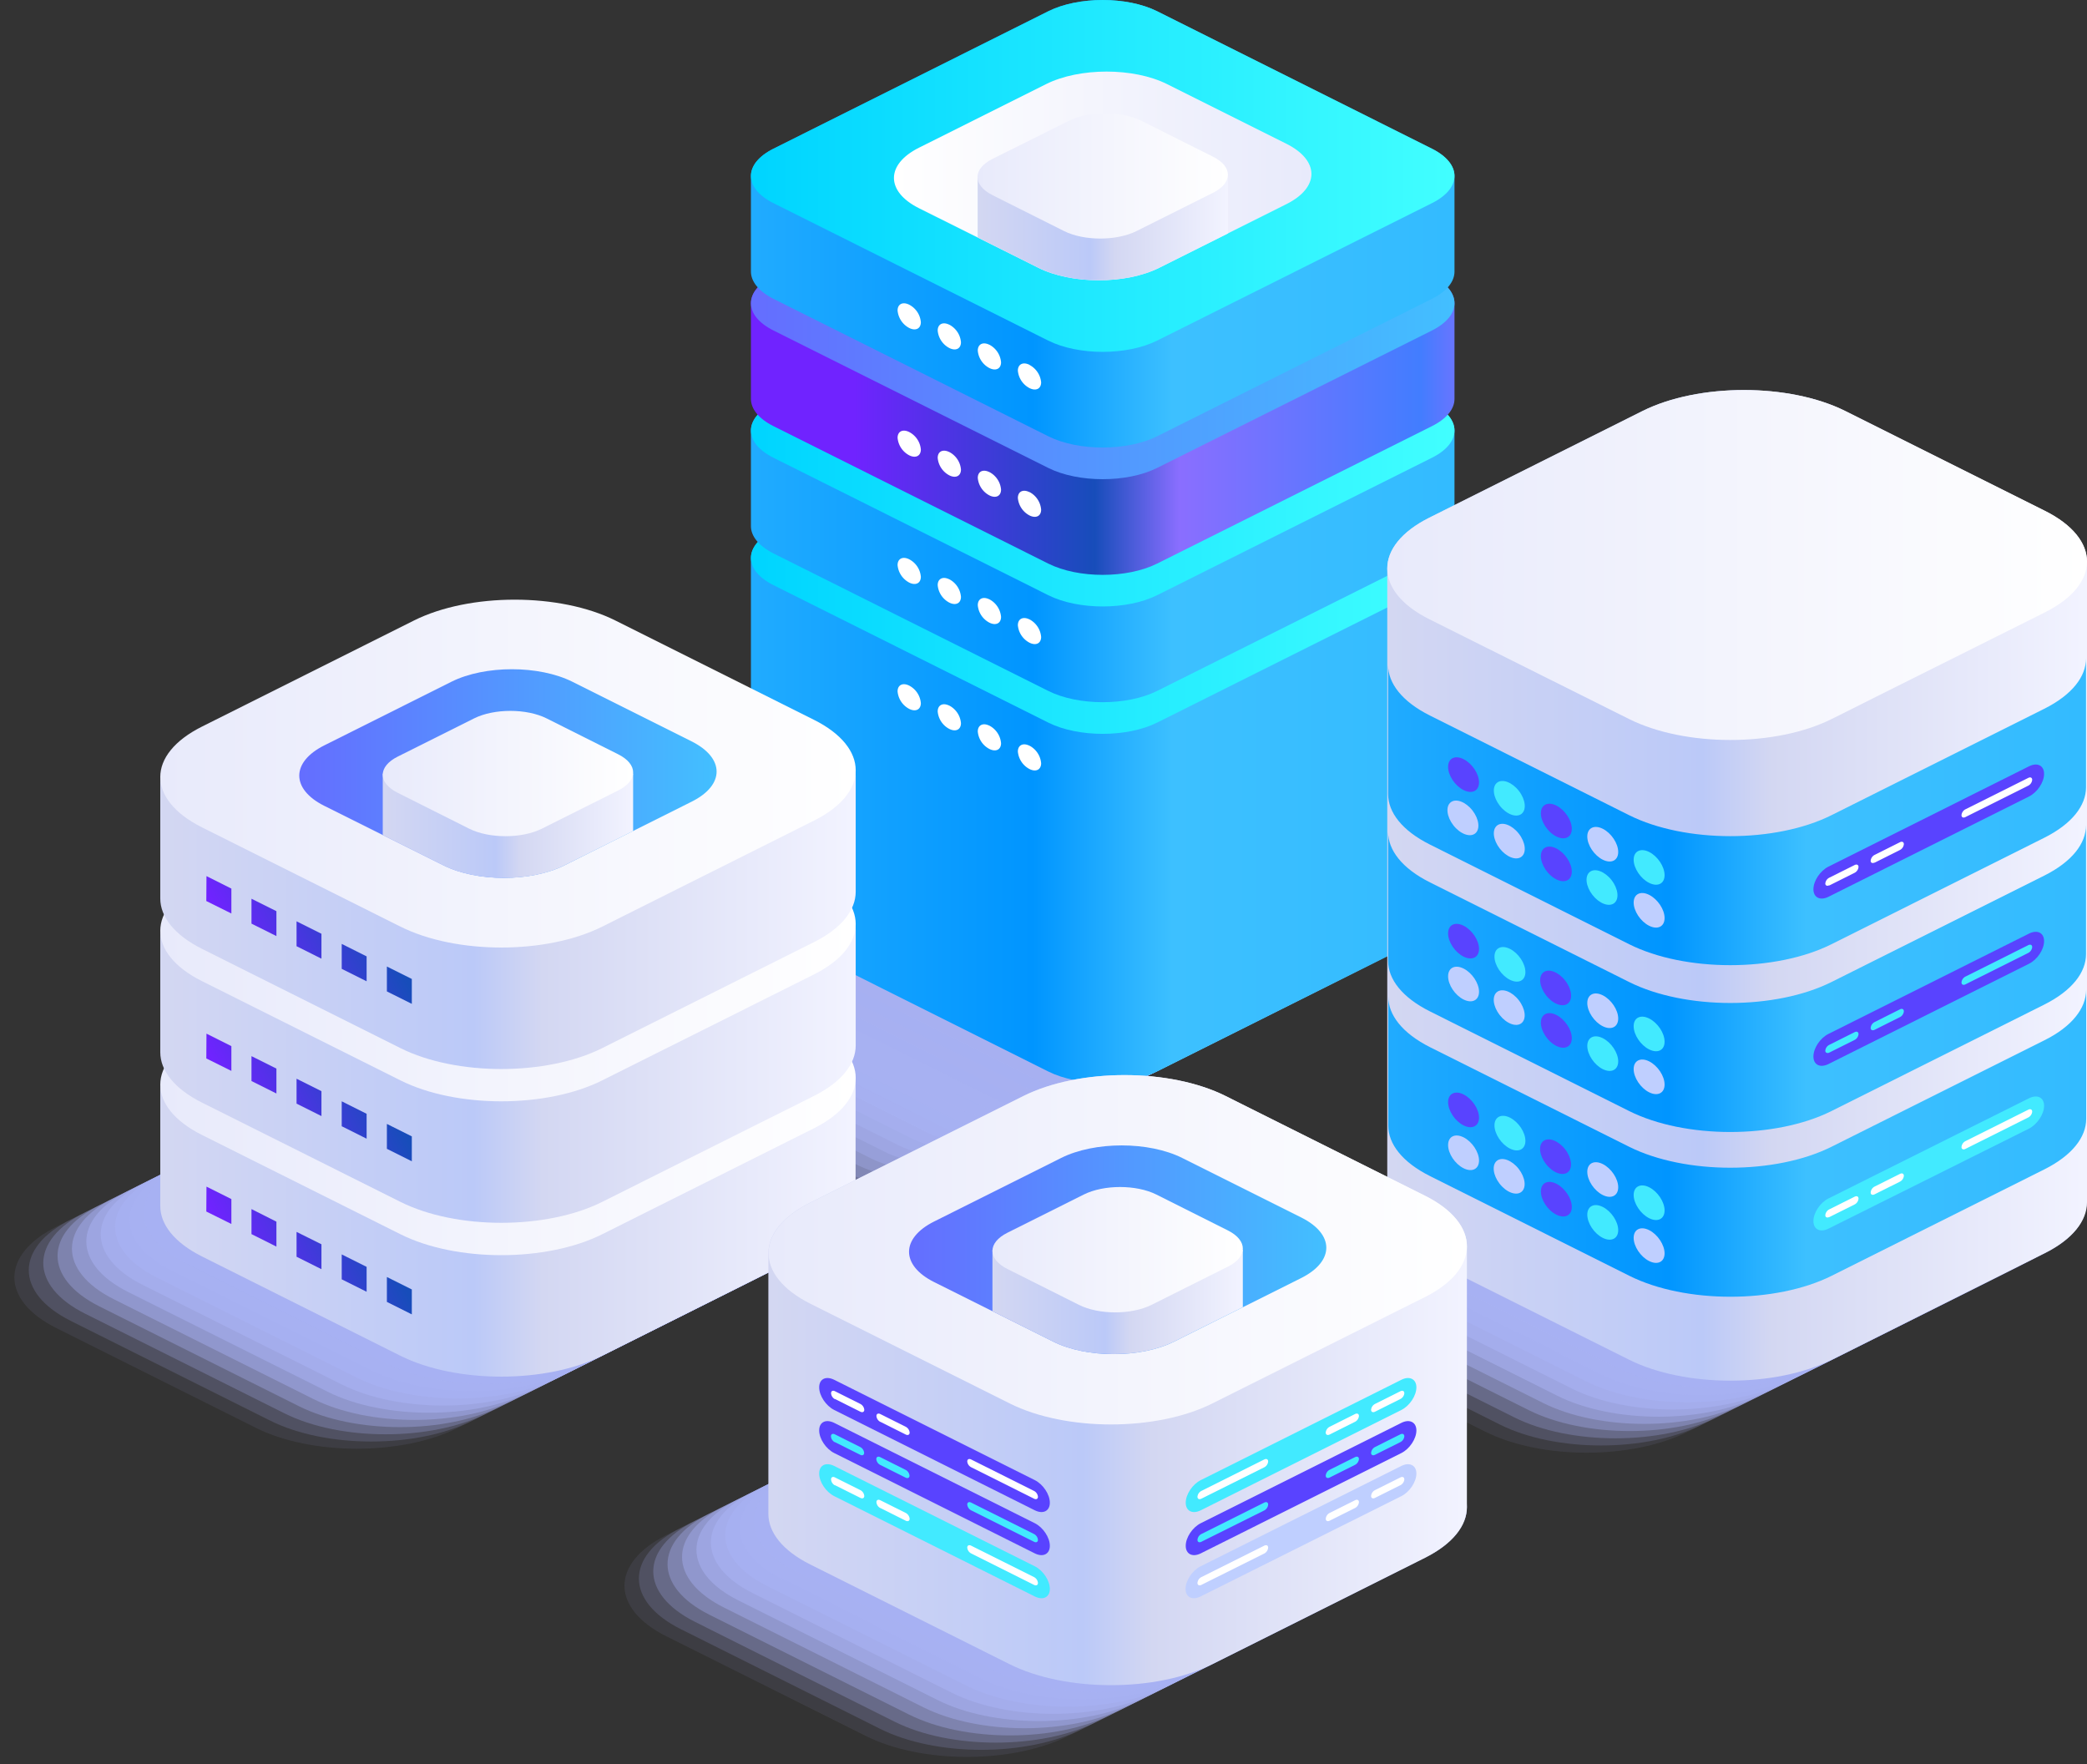 <?xml version="1.0" encoding="UTF-8"?>
<svg xmlns="http://www.w3.org/2000/svg" xmlns:xlink="http://www.w3.org/1999/xlink" viewBox="0 0 640.41 541.34">
  <rect x="0" y="0" width="640.41" height="541.34" fill="#333333" stroke="none"/>
  <linearGradient id="a" gradientUnits="userSpaceOnUse" x1="231.54" x2="445.22" y1="224.73" y2="224.73">
    <stop offset="0" stop-color="#20abff"></stop>
    <stop offset=".4" stop-color="#0095ff"></stop>
    <stop offset=".6" stop-color="#3dc0ff"></stop>
    <stop offset="1" stop-color="#3bf"></stop>
  </linearGradient>
  <linearGradient id="b" gradientUnits="userSpaceOnUse" x1="233.16" x2="448.45" y1="171.2" y2="171.2">
    <stop offset="0" stop-color="#00d5ff"></stop>
    <stop offset="1" stop-color="#42ffff"></stop>
  </linearGradient>
  <linearGradient id="c" x1="231.54" x2="445.22" xlink:href="#a" y1="146.78" y2="146.78"></linearGradient>
  <linearGradient id="d" x1="233.16" x2="448.45" xlink:href="#b" y1="132.1" y2="132.1"></linearGradient>
  <linearGradient id="e" gradientUnits="userSpaceOnUse" x1="231.76" x2="448.73" y1="107.73" y2="107.73">
    <stop offset=".14" stop-color="#7023ff"></stop>
    <stop offset=".48" stop-color="#174dba"></stop>
    <stop offset=".6" stop-color="#8a6eff"></stop>
    <stop offset=".94" stop-color="#427dff"></stop>
    <stop offset="1" stop-color="#7073ff"></stop>
  </linearGradient>
  <linearGradient id="f" gradientUnits="userSpaceOnUse" x1="231.76" x2="448.73" y1="93.05" y2="93.05">
    <stop offset="0" stop-color="#646eff"></stop>
    <stop offset="1" stop-color="#42c0ff"></stop>
  </linearGradient>
  <linearGradient id="g" x1="231.54" x2="445.22" xlink:href="#a" y1="68.66" y2="68.66"></linearGradient>
  <linearGradient id="h" x1="233.16" x2="448.45" xlink:href="#b" y1="53.98" y2="53.98"></linearGradient>
  <linearGradient id="i" gradientUnits="userSpaceOnUse" x1="274.34" x2="402.41" y1="53.98" y2="53.98">
    <stop offset="0" stop-color="#fff"></stop>
    <stop offset="1" stop-color="#e8eafb"></stop>
  </linearGradient>
  <linearGradient id="j" gradientUnits="userSpaceOnUse" x1="300.35" x2="376.4" y1="70" y2="70">
    <stop offset="0" stop-color="#d3d7f2"></stop>
    <stop offset=".45" stop-color="#bbc9f8"></stop>
    <stop offset=".55" stop-color="#d3d7f2"></stop>
    <stop offset="1" stop-color="#f2f3ff"></stop>
  </linearGradient>
  <linearGradient id="k" gradientUnits="userSpaceOnUse" x1="299.95" x2="376.79" y1="53.98" y2="53.98">
    <stop offset="0" stop-color="#e8eafb"></stop>
    <stop offset="1" stop-color="#fff"></stop>
  </linearGradient>
  <linearGradient id="l" x1="50.24" x2="261.49" xlink:href="#j" y1="351.35" y2="351.35"></linearGradient>
  <linearGradient id="m" x1="49.14" x2="262.58" xlink:href="#k" y1="331.77" y2="331.77"></linearGradient>
  <linearGradient id="n" x1="50.24" x2="261.49" xlink:href="#j" y1="304.15" y2="304.15"></linearGradient>
  <linearGradient id="o" x1="49.14" x2="262.58" xlink:href="#k" y1="284.57" y2="284.57"></linearGradient>
  <linearGradient id="p" x1="50.24" x2="261.49" xlink:href="#j" y1="256.95" y2="256.95"></linearGradient>
  <linearGradient id="q" x1="49.14" x2="262.58" xlink:href="#k" y1="237.37" y2="237.37"></linearGradient>
  <linearGradient id="r" x1="92.63" x2="221.32" xlink:href="#f" y1="237.37" y2="237.37"></linearGradient>
  <linearGradient id="s" x1="117.84" x2="193.89" xlink:href="#j" y1="253.38" y2="253.38"></linearGradient>
  <linearGradient id="t" x1="117.45" x2="194.28" xlink:href="#k" y1="237.37" y2="237.37"></linearGradient>
  <linearGradient id="u" gradientUnits="userSpaceOnUse" x1="113.66" x2="75.54" y1="278.94" y2="298.19">
    <stop offset="0" stop-color="#174dba"></stop>
    <stop offset="1" stop-color="#7023ff"></stop>
  </linearGradient>
  <linearGradient id="v" x1="113.66" x2="75.54" xlink:href="#u" y1="327.24" y2="346.49"></linearGradient>
  <linearGradient id="w" x1="113.66" x2="75.54" xlink:href="#u" y1="374.21" y2="393.46"></linearGradient>
  <linearGradient id="x" x1="426.79" x2="639.31" xlink:href="#j" y1="271.68" y2="271.68"></linearGradient>
  <linearGradient id="y" x1="425.69" x2="640.41" xlink:href="#k" y1="173.37" y2="173.37"></linearGradient>
  <linearGradient id="z" x1="427.07" x2="639.04" xlink:href="#a" y1="249.07" y2="249.07"></linearGradient>
  <linearGradient id="A" x1="427.07" x2="639.04" xlink:href="#a" y1="300.26" y2="300.26"></linearGradient>
  <linearGradient id="B" x1="427.07" x2="639.04" xlink:href="#a" y1="350.81" y2="350.81"></linearGradient>
  <linearGradient id="C" x1="236.88" x2="449.03" xlink:href="#j" y1="423.47" y2="423.47"></linearGradient>
  <linearGradient id="D" x1="235.78" x2="450.13" xlink:href="#k" y1="383.49" y2="383.49"></linearGradient>
  <linearGradient id="E" x1="279.72" x2="408.42" xlink:href="#f" y1="383.49" y2="383.49"></linearGradient>
  <linearGradient id="F" x1="304.93" x2="380.98" xlink:href="#j" y1="399.5" y2="399.5"></linearGradient>
  <linearGradient id="G" x1="304.54" x2="381.37" xlink:href="#k" y1="383.49" y2="383.49"></linearGradient>
  <g fill="#a7b1f2">
    <path d="m352.78 329.75-84.65 42.34c-9.27 4.63-24.29 4.63-33.55 0l-84.65-42.34c-9.26-4.63-9.26-12.14 0-16.77l84.65-42.34c9.26-4.63 24.28-4.63 33.55 0l84.65 42.36c9.22 4.61 9.22 12.12 0 16.75z" opacity="0"></path>
    <path d="m356.9 327.69-84.65 42.31c-9.26 4.63-24.28 4.63-33.55 0l-84.65-42.34c-9.26-4.63-9.26-12.14 0-16.78l84.65-42.33c9.27-4.63 24.29-4.63 33.55 0l84.65 42.33c9.26 4.67 9.26 12.18 0 16.81z" opacity=".05"></path>
    <path d="m361 325.63-84.62 42.37c-9.27 4.64-24.29 4.64-33.56 0l-84.64-42.33c-9.27-4.63-9.27-12.15 0-16.78l84.64-42.33c9.27-4.63 24.29-4.63 33.56 0l84.62 42.29c9.29 4.63 9.29 12.15 0 16.78z" opacity=".1"></path>
    <path d="m365.15 323.57-84.65 42.33c-9.27 4.63-24.29 4.63-33.55 0l-84.65-42.33c-9.26-4.64-9.26-12.15 0-16.78l84.7-42.33c9.26-4.64 24.28-4.64 33.55 0l84.65 42.33c9.21 4.63 9.21 12.14-.05 16.78z" opacity=".14"></path>
    <path d="m369.27 321.51-84.65 42.33c-9.26 4.63-24.28 4.63-33.55 0l-84.64-42.33c-9.27-4.64-9.27-12.15 0-16.78l84.64-42.34c9.27-4.63 24.29-4.63 33.55 0l84.65 42.34c9.26 4.63 9.26 12.14 0 16.78z" opacity=".19"></path>
    <path d="m373.39 319.44-84.64 42.34c-9.27 4.63-24.29 4.63-33.55 0l-84.65-42.34c-9.27-4.63-9.27-12.14 0-16.78l84.65-42.33c9.26-4.63 24.28-4.63 33.55 0l84.64 42.33c9.27 4.64 9.27 12.15 0 16.78z" opacity=".24"></path>
    <path d="m377.52 317.38-84.65 42.33c-9.26 4.64-24.29 4.64-33.55 0l-84.65-42.33c-9.26-4.63-9.26-12.14 0-16.78l84.65-42.33c9.26-4.63 24.29-4.63 33.55 0l84.65 42.33c9.26 4.64 9.26 12.15 0 16.78z" opacity=".29"></path>
    <path d="m381.64 315.32-84.64 42.33c-9.26 4.64-24.28 4.64-33.55 0l-84.65-42.33c-9.27-4.63-9.27-12.15 0-16.78l84.64-42.33c9.27-4.64 24.29-4.64 33.55 0l84.65 42.33c9.27 4.63 9.27 12.15 0 16.78z" opacity=".33"></path>
    <path d="m385.76 313.26-84.64 42.33c-9.27 4.63-24.29 4.63-33.55 0l-84.65-42.33c-9.27-4.64-9.27-12.15 0-16.78l84.65-42.33c9.26-4.64 24.28-4.64 33.55 0l84.64 42.33c9.24 4.63 9.24 12.14 0 16.78z" opacity=".38"></path>
    <path d="m389.89 311.19-84.65 42.34c-9.26 4.63-24.29 4.63-33.55 0l-84.69-42.34c-9.26-4.63-9.26-12.14 0-16.77l84.65-42.34c9.26-4.63 24.29-4.63 33.55 0l84.65 42.34c9.3 4.63 9.3 12.14.04 16.77z" opacity=".43"></path>
    <path d="m394 309.13-84.65 42.34c-9.26 4.63-24.28 4.63-33.55 0l-84.64-42.34c-9.27-4.63-9.27-12.14 0-16.78l84.65-42.35c9.27-4.63 24.29-4.63 33.55 0l84.64 42.35c9.28 4.65 9.28 12.15 0 16.78z" opacity=".48"></path>
    <path d="m398.13 307.07-84.64 42.33c-9.27 4.64-24.29 4.64-33.55 0l-84.65-42.33c-9.26-4.63-9.26-12.15 0-16.78l84.65-42.29c9.26-4.63 24.28-4.63 33.55 0l84.64 42.33c9.27 4.59 9.27 12.11 0 16.74z" opacity=".52"></path>
    <path d="m402.26 305-84.65 42.33c-9.26 4.63-24.28 4.63-33.55 0l-84.65-42.33c-9.26-4.64-9.26-12.15 0-16.78l84.65-42.33c9.27-4.64 24.29-4.64 33.55 0l84.65 42.33c9.26 4.64 9.26 12.15 0 16.78z" opacity=".57"></path>
    <path d="m406.38 303-84.64 42.33c-9.27 4.63-24.29 4.63-33.56 0l-84.64-42.33c-9.27-4.64-9.27-12.15 0-16.78l84.64-42.34c9.27-4.63 24.29-4.63 33.56 0l84.64 42.34c9.27 4.58 9.27 12.09 0 16.78z" opacity=".62"></path>
    <path d="m410.51 300.88-84.65 42.34c-9.27 4.63-24.29 4.63-33.55 0l-84.65-42.34c-9.26-4.63-9.26-12.14 0-16.78l84.65-42.33c9.26-4.63 24.28-4.63 33.55 0l84.65 42.33c9.26 4.64 9.26 12.15 0 16.78z" opacity=".67"></path>
    <path d="m414.63 298.82-84.63 42.33c-9.26 4.64-24.28 4.64-33.55 0l-84.65-42.33c-9.26-4.63-9.26-12.14 0-16.78l84.65-42.33c9.27-4.63 24.29-4.63 33.55 0l84.63 42.29c9.26 4.68 9.26 12.19 0 16.82z" opacity=".71"></path>
    <path d="m418.75 296.76-84.64 42.33c-9.27 4.63-24.29 4.63-33.55 0l-84.65-42.33c-9.27-4.63-9.27-12.15 0-16.78l84.65-42.33c9.26-4.64 24.28-4.64 33.55 0l84.64 42.35c9.25 4.61 9.25 12.13 0 16.76z" opacity=".76"></path>
    <path d="m422.88 294.7-84.65 42.3c-9.27 4.63-24.29 4.63-33.55 0l-84.68-42.3c-9.26-4.64-9.26-12.15 0-16.78l84.65-42.33c9.26-4.64 24.28-4.64 33.55 0l84.65 42.33c9.29 4.63 9.29 12.14.03 16.78z" opacity=".81"></path>
    <path d="m427 292.63-84.65 42.37c-9.26 4.63-24.28 4.63-33.55 0l-84.64-42.34c-9.27-4.63-9.27-12.14 0-16.77l84.64-42.34c9.27-4.63 24.29-4.63 33.55 0l84.65 42.31c9.26 4.63 9.26 12.14 0 16.77z" opacity=".86"></path>
    <path d="m431.12 290.57-84.64 42.33c-9.27 4.64-24.29 4.64-33.55 0l-84.65-42.33c-9.27-4.63-9.27-12.14 0-16.78l84.65-42.33c9.26-4.63 24.28-4.63 33.55 0l84.64 42.33c9.27 4.64 9.27 12.15 0 16.78z" opacity=".9"></path>
    <path d="m435.25 288.51-84.65 42.33c-9.26 4.64-24.29 4.64-33.55 0l-84.65-42.33c-9.26-4.63-9.26-12.15 0-16.78l84.65-42.33c9.26-4.63 24.29-4.63 33.55 0l84.65 42.33c9.26 4.63 9.26 12.15 0 16.78z" opacity=".95"></path>
    <path d="m439.37 286.45-84.65 42.33c-9.26 4.63-24.28 4.63-33.55 0l-84.64-42.33c-9.27-4.64-9.27-12.15 0-16.78l84.64-42.33c9.27-4.64 24.29-4.64 33.55 0l84.65 42.33c9.27 4.63 9.27 12.14 0 16.78z"></path>
  </g>
  <path d="m439.4 162.84-84.32-42.17c-9.23-4.61-24.19-4.61-33.42 0l-84.31 42.17c-4.61 2.31-6.92 5.33-6.92 8.36v107.06c0 3 2.31 6.05 6.92 8.35l84.31 42.17c9.23 4.62 24.19 4.62 33.42 0l84.32-42.17c4.61-2.3 6.92-5.33 6.92-8.35v-107.06c0-3.03-2.32-6.05-6.92-8.36z" fill="url(#a)"></path>
  <path d="m279 210.38c-2-1-3.57-.19-3.57 1.78a6.72 6.72 0 0 0 3.57 5.36c2 1 3.57.19 3.57-1.78a6.7 6.7 0 0 0 -3.57-5.36zm12.31 6.15c-2-1-3.57-.19-3.57 1.79a6.68 6.68 0 0 0 3.57 5.35c2 1 3.57.19 3.57-1.78a6.74 6.74 0 0 0 -3.54-5.36zm12.3 6.15c-2-1-3.57-.18-3.57 1.79a6.68 6.68 0 0 0 3.57 5.35c2 1 3.57.19 3.57-1.78a6.74 6.74 0 0 0 -3.54-5.36zm12.3 6.15c-2-1-3.57-.18-3.57 1.79a6.74 6.74 0 0 0 3.57 5.36c2 1 3.57.18 3.57-1.79a6.74 6.74 0 0 0 -3.54-5.36z" fill="#fff"></path>
  <path d="m439.4 179.55-84.32 42.17c-9.23 4.61-24.19 4.61-33.42 0l-84.31-42.17c-9.23-4.61-9.23-12.1 0-16.71l84.31-42.17c9.23-4.61 24.19-4.61 33.42 0l84.32 42.17c9.23 4.61 9.23 12.1 0 16.71z" fill="url(#b)"></path>
  <path d="m439.4 123.75-84.32-42.17c-9.23-4.61-24.19-4.61-33.42 0l-84.31 42.17c-4.61 2.31-6.92 5.33-6.92 8.35v29.36c0 3 2.31 6 6.92 8.36l84.31 42.18c9.23 4.62 24.19 4.62 33.42 0l84.32-42.16c4.61-2.31 6.92-5.34 6.92-8.36v-29.38c0-3.02-2.32-6.04-6.92-8.35z" fill="url(#c)"></path>
  <path d="m279 171.62c-2-1-3.57-.19-3.57 1.78a6.74 6.74 0 0 0 3.57 5.36c2 1 3.57.18 3.57-1.79a6.68 6.68 0 0 0 -3.57-5.35zm12.31 6.15c-2-1-3.57-.19-3.57 1.78a6.7 6.7 0 0 0 3.57 5.36c2 1 3.57.19 3.57-1.78a6.72 6.72 0 0 0 -3.54-5.36zm12.3 6.15c-2-1-3.57-.19-3.57 1.79a6.68 6.68 0 0 0 3.57 5.35c2 1 3.57.19 3.57-1.78a6.74 6.74 0 0 0 -3.54-5.36zm12.3 6.15c-2-1-3.57-.18-3.57 1.79a6.71 6.71 0 0 0 3.57 5.35c2 1 3.57.19 3.57-1.78a6.74 6.74 0 0 0 -3.54-5.36z" fill="#fff"></path>
  <path d="m439.4 140.46-84.32 42.17c-9.23 4.61-24.19 4.61-33.42 0l-84.31-42.17c-9.23-4.61-9.23-12.1 0-16.71l84.31-42.17c9.23-4.61 24.19-4.61 33.42 0l84.32 42.17c9.23 4.61 9.23 12.1 0 16.71z" fill="url(#d)"></path>
  <path d="m439.4 84.7-84.32-42.17c-9.23-4.62-24.19-4.62-33.42 0l-84.31 42.17c-4.61 2.3-6.92 5.33-6.92 8.35v29.36c0 3 2.31 6.05 6.92 8.35l84.31 42.17c9.23 4.62 24.19 4.62 33.42 0l84.32-42.17c4.61-2.3 6.92-5.33 6.92-8.35v-29.36c0-3.05-2.32-6.05-6.92-8.35z" fill="url(#e)"></path>
  <path d="m279 132.57c-2-1-3.57-.19-3.57 1.78a6.74 6.74 0 0 0 3.57 5.36c2 1 3.57.18 3.57-1.79a6.68 6.68 0 0 0 -3.57-5.35zm12.31 6.15c-2-1-3.57-.19-3.57 1.78a6.71 6.71 0 0 0 3.57 5.36c2 1 3.57.18 3.57-1.79a6.71 6.71 0 0 0 -3.54-5.35zm12.3 6.15c-2-1-3.57-.19-3.57 1.78a6.71 6.71 0 0 0 3.57 5.36c2 1 3.57.19 3.57-1.79a6.71 6.71 0 0 0 -3.54-5.35zm12.3 6.15c-2-1-3.57-.19-3.57 1.79a6.72 6.72 0 0 0 3.57 5.35c2 1 3.57.19 3.57-1.78a6.72 6.72 0 0 0 -3.54-5.38z" fill="#fff"></path>
  <path d="m439.4 101.41-84.32 42.17c-9.23 4.61-24.19 4.61-33.42 0l-84.31-42.17c-9.23-4.62-9.23-12.1 0-16.71l84.31-42.17c9.23-4.62 24.19-4.62 33.42 0l84.32 42.17c9.23 4.61 9.23 12.09 0 16.71z" fill="url(#f)"></path>
  <path d="m439.4 45.63-84.32-42.17c-9.23-4.61-24.19-4.61-33.42 0l-84.31 42.17c-4.61 2.31-6.92 5.33-6.92 8.35v29.36c0 3 2.31 6 6.92 8.36l84.31 42.16c9.23 4.62 24.19 4.62 33.42 0l84.32-42.16c4.61-2.31 6.92-5.34 6.92-8.36v-29.34c0-3-2.32-6.06-6.92-8.37z" fill="url(#g)"></path>
  <path d="m279 93.5c-2-1-3.57-.19-3.57 1.78a6.74 6.74 0 0 0 3.57 5.36c2 1 3.57.18 3.57-1.79a6.68 6.68 0 0 0 -3.57-5.35zm12.31 6.15c-2-1-3.57-.19-3.57 1.78a6.7 6.7 0 0 0 3.57 5.36c2 1 3.57.19 3.57-1.79a6.72 6.72 0 0 0 -3.54-5.35zm12.3 6.15c-2-1-3.57-.19-3.57 1.79a6.68 6.68 0 0 0 3.57 5.35c2 1 3.57.19 3.57-1.78a6.72 6.72 0 0 0 -3.54-5.36zm12.3 6.15c-2-1-3.57-.18-3.57 1.79a6.71 6.71 0 0 0 3.57 5.35c2 1 3.57.19 3.57-1.78a6.74 6.74 0 0 0 -3.54-5.31z" fill="#fff"></path>
  <path d="m439.4 62.34-84.32 42.17c-9.23 4.61-24.19 4.61-33.42 0l-84.31-42.17c-9.23-4.61-9.23-12.1 0-16.71l84.31-42.17c9.23-4.61 24.19-4.61 33.42 0l84.32 42.17c9.23 4.61 9.23 12.1 0 16.71z" fill="url(#h)"></path>
  <path d="m394.72 62.65-39 19.51c-10.25 5.13-26.87 5.13-37.12 0l-36.6-18.27c-10.25-5.13-10.25-13.44 0-18.57l39-19.51c10.25-5.13 26.87-5.13 37.12 0l36.55 18.27c10.33 5.13 10.33 13.44.05 18.57z" fill="url(#i)"></path>
  <path d="m300 72.85 18.62 9.31c10.25 5.13 26.87 5.13 37.12 0l21.1-10.55v-17.61h-76.84z" fill="url(#j)"></path>
  <path d="m372.18 59.18-23.41 11.71c-6.15 3.08-16.13 3.08-22.28 0l-21.92-11c-6.15-3.08-6.15-8.07 0-11.14l23.43-11.67c6.15-3.08 16.12-3.08 22.27 0l21.93 11c6.13 3.04 6.13 8.03-.02 11.1z" fill="url(#k)"></path>
  <path d="m201.48 407.64-65.32 32.66c-17.15 8.58-45 8.58-62.13 0l-61.16-30.59c-17.16-8.58-17.16-22.49 0-31.07l65.31-32.64c17.16-8.58 45-8.58 62.13 0l61.17 30.59c17.16 8.56 17.16 22.47 0 31.05z" fill="#a7b1f2" opacity="0"></path>
  <path d="m205.89 405.43-65.31 32.66c-17.16 8.58-45 8.58-62.13 0l-61.17-30.59c-17.15-8.58-17.15-22.5 0-31.07l65.32-32.66c17.16-8.58 45-8.58 62.13 0l61.16 30.59c17.16 8.58 17.16 22.49 0 31.07z" fill="#a7b1f2" opacity=".09"></path>
  <path d="m210.31 403.22-65.31 32.67c-17.15 8.58-45 8.58-62.13 0l-61.17-30.59c-17.16-8.58-17.16-22.5 0-31.08l65.3-32.66c17.16-8.58 45-8.58 62.13 0l61.17 30.59c17.17 8.58 17.17 22.49.01 31.07z" fill="#a7b1f2" opacity=".18"></path>
  <path d="m214.73 401-65.32 32.67c-17.16 8.58-45 8.58-62.13 0l-61.17-30.58c-17.11-8.58-17.11-22.49 0-31.09l65.32-32.67c17.16-8.58 45-8.58 62.13 0l61.17 30.59c17.15 8.6 17.15 22.51 0 31.08z" fill="#a7b1f2" opacity=".27"></path>
  <path d="m219.14 398.81-65.31 32.66c-17.16 8.58-45 8.58-62.14 0l-61.16-30.59c-17.16-8.58-17.16-22.49 0-31.07l65.31-32.67c17.16-8.58 45-8.58 62.13 0l61.17 30.59c17.16 8.58 17.16 22.49 0 31.08z" fill="#a7b1f2" opacity=".36"></path>
  <path d="m223.56 396.6-65.32 32.66c-17.16 8.58-45 8.58-62.13 0l-61.17-30.59c-17.15-8.58-17.15-22.49 0-31.07l65.32-32.66c17.16-8.58 45-8.58 62.13 0l61.17 30.58c17.15 8.59 17.15 22.48 0 31.08z" fill="#a7b1f2" opacity=".45"></path>
  <path d="m228 394.39-65.31 32.66c-17.16 8.58-45 8.58-62.14 0l-61.19-30.59c-17.16-8.58-17.16-22.49 0-31.07l65.31-32.66c17.16-8.58 45-8.58 62.14 0l61.19 30.59c17.13 8.58 17.13 22.49 0 31.07z" fill="#a7b1f2" opacity=".55"></path>
  <path d="m232.39 392.18-65.32 32.67c-17.16 8.58-45 8.58-62.13 0l-61.17-30.59c-17.15-8.58-17.15-22.5 0-31.08l65.32-32.66c17.16-8.58 45-8.58 62.13 0l61.17 30.59c17.15 8.58 17.15 22.49 0 31.07z" fill="#a7b1f2" opacity=".64"></path>
  <path d="m236.8 390-65.31 32.67c-17.16 8.58-45 8.58-62.14 0l-61.16-30.62c-17.19-8.58-17.19-22.49 0-31.05l65.31-32.67c17.16-8.58 45-8.58 62.14 0l61.16 30.57c17.2 8.58 17.2 22.49 0 31.1z" fill="#a7b1f2" opacity=".73"></path>
  <path d="m241.22 387.76-65.32 32.67c-17.16 8.58-45 8.58-62.13 0l-61.17-30.59c-17.15-8.58-17.15-22.49 0-31.07l65.32-32.67c17.16-8.58 45-8.58 62.13 0l61.17 30.59c17.15 8.58 17.15 22.49 0 31.07z" fill="#a7b1f2" opacity=".82"></path>
  <path d="m245.63 385.56-65.31 32.66c-17.16 8.58-45 8.58-62.13 0l-61.19-30.59c-17.16-8.58-17.16-22.49 0-31.07l65.32-32.67c17.15-8.58 45-8.58 62.13 0l61.16 30.59c17.18 8.58 17.18 22.52.02 31.08z" fill="#a7b1f2" opacity=".91"></path>
  <path d="m250.05 383.35-65.32 32.65c-17.16 8.58-45 8.58-62.13 0l-61.17-30.58c-17.15-8.58-17.15-22.49 0-31.07l65.32-32.66c17.16-8.58 45-8.58 62.13 0l61.17 30.59c17.15 8.58 17.15 22.49 0 31.07z" fill="#a7b1f2"></path>
  <path d="m249.77 317.14-60.91-30.46c-17.08-8.54-44.78-8.54-61.86 0l-65 32.53c-8.54 4.27-12.82 9.87-12.82 15.47v35.4c0 5.6 4.28 11.2 12.82 15.47l60.86 30.45c17.09 8.55 44.79 8.55 61.87 0l65-32.52c8.54-4.27 12.81-9.87 12.81-15.47v-35.4c.04-5.61-4.23-11.2-12.77-15.47z" fill="url(#l)"></path>
  <path d="m249.77 346.21-65 32.52c-17.08 8.55-44.78 8.55-61.87 0l-60.9-30.46c-17.09-8.54-17.09-22.39 0-30.94l65-32.52c17.08-8.55 44.78-8.55 61.86 0l60.91 30.46c17.08 8.54 17.08 22.39 0 30.94z" fill="url(#m)"></path>
  <path d="m249.77 269.94-60.91-30.46c-17.08-8.54-44.78-8.54-61.86 0l-65 32.52c-8.54 4.27-12.82 9.87-12.82 15.47v35.4c0 5.6 4.28 11.2 12.82 15.47l60.9 30.46c17.09 8.55 44.79 8.55 61.87 0l65-32.52c8.54-4.27 12.81-9.87 12.81-15.47v-35.4c0-5.6-4.27-11.2-12.81-15.47z" fill="url(#n)"></path>
  <path d="m249.77 299-65 32.52c-17.08 8.55-44.78 8.55-61.87 0l-60.9-30.45c-17.09-8.54-17.09-22.39 0-30.94l65-32.52c17.08-8.55 44.78-8.55 61.86 0l60.91 30.46c17.08 8.54 17.08 22.39 0 30.93z" fill="url(#o)"></path>
  <path d="m249.77 222.74-60.91-30.46c-17.08-8.54-44.78-8.54-61.86 0l-65 32.53c-8.54 4.27-12.82 9.87-12.82 15.47v35.41c0 5.59 4.28 11.19 12.82 15.47l60.9 30.46c17.09 8.54 44.79 8.54 61.87 0l65-32.53c8.54-4.27 12.81-9.87 12.81-15.47v-35.41c0-5.6-4.27-11.21-12.81-15.47z" fill="url(#p)"></path>
  <path d="m249.77 251.81-65 32.53c-17.08 8.54-44.78 8.54-61.87 0l-60.9-30.46c-17.09-8.55-17.09-22.4 0-30.94l65-32.53c17.08-8.54 44.78-8.54 61.86 0l60.91 30.46c17.08 8.54 17.08 22.4 0 30.94z" fill="url(#q)"></path>
  <path d="m212.21 246-39 19.52c-10.25 5.13-26.87 5.13-37.12 0l-36.57-18.25c-10.25-5.12-10.25-13.43 0-18.56l39-19.52c10.25-5.12 26.87-5.12 37.12 0l36.55 18.28c10.27 5.13 10.27 13.44.02 18.53z" fill="url(#r)"></path>
  <path d="m117.45 256.24 18.61 9.31c10.25 5.13 26.87 5.13 37.12 0l21.1-10.55v-17.63h-76.83z" fill="url(#s)"></path>
  <path d="m189.67 242.57-23.41 11.71c-6.15 3.07-16.13 3.07-22.28 0l-21.92-11c-6.15-3.07-6.15-8.06 0-11.13l23.41-11.71c6.15-3.08 16.12-3.08 22.27 0l21.93 11c6.15 3.07 6.15 8.05 0 11.13z" fill="url(#t)"></path>
  <path d="m63.31 276.48 7.69 3.82v-7.64l-7.64-3.83zm13.86 6.93 7.65 3.82v-7.64l-7.65-3.82zm13.83 6.93 7.64 3.82v-7.64l-7.64-3.82zm13.86 6.94 7.64 3.82v-7.64l-7.64-3.83zm13.86-.71v7.64l7.65 3.82v-7.64z" fill="url(#u)"></path>
  <path d="m63.31 324.78 7.69 3.82v-7.6l-7.64-3.83zm13.86 6.93 7.65 3.82v-7.64l-7.65-3.82zm13.83 6.93 7.64 3.82v-7.64l-7.64-3.82zm13.86 6.94 7.64 3.82v-7.64l-7.64-3.83zm13.86-.71v7.64l7.65 3.82v-7.64z" fill="url(#v)"></path>
  <path d="m63.31 371.75 7.69 3.82v-7.64l-7.64-3.82zm13.86 6.93 7.65 3.83v-7.65l-7.65-3.86zm13.83 6.94 7.64 3.82v-7.64l-7.64-3.8zm13.86 6.93 7.64 3.82v-7.64l-7.64-3.82zm13.86-.71v7.64l7.65 3.83v-7.65z" fill="url(#w)"></path>
  <path d="m578.84 408.85-65.32 32.67c-17.15 8.58-45 8.58-62.13 0l-61.16-30.59c-17.16-8.58-17.16-22.49 0-31.07l65.31-32.67c17.16-8.58 45-8.58 62.13 0l61.17 30.59c17.16 8.58 17.16 22.49 0 31.07z" fill="#a7b1f2" opacity="0"></path>
  <path d="m583.25 406.65-65.31 32.66c-17.16 8.58-45 8.58-62.13 0l-61.17-30.59c-17.15-8.58-17.15-22.49 0-31.07l65.36-32.65c17.16-8.58 45-8.58 62.13 0l61.16 30.59c17.12 8.56 17.12 22.48-.04 31.06z" fill="#a7b1f2" opacity=".09"></path>
  <path d="m587.67 404.44-65.32 32.66c-17.15 8.58-45 8.58-62.13 0l-61.16-30.59c-17.16-8.58-17.16-22.49 0-31.07l65.31-32.66c17.16-8.58 45-8.58 62.13 0l61.17 30.59c17.16 8.63 17.16 22.49 0 31.07z" fill="#a7b1f2" opacity=".18"></path>
  <path d="m592.09 402.23-65.32 32.67c-17.16 8.58-45 8.58-62.13 0l-61.17-30.59c-17.15-8.58-17.15-22.5 0-31.08l65.32-32.66c17.16-8.58 45-8.58 62.13 0l61.17 30.59c17.15 8.58 17.15 22.49 0 31.07z" fill="#a7b1f2" opacity=".27"></path>
  <path d="m596.5 400-65.32 32.67c-17.15 8.58-45 8.58-62.13 0l-61.16-30.57c-17.16-8.58-17.16-22.49 0-31.07l65.31-32.67c17.16-8.58 45-8.58 62.13 0l61.17 30.64c17.16 8.53 17.16 22.44 0 31z" fill="#a7b1f2" opacity=".36"></path>
  <path d="m600.92 397.81-65.32 32.67c-17.16 8.58-45 8.58-62.13 0l-61.17-30.59c-17.15-8.58-17.15-22.49 0-31.07l65.32-32.67c17.16-8.58 45-8.58 62.13 0l61.17 30.59c17.15 8.58 17.15 22.49 0 31.07z" fill="#a7b1f2" opacity=".45"></path>
  <path d="m605.33 395.61-65.33 32.66c-17.16 8.58-45 8.58-62.14 0l-61.16-30.59c-17.16-8.58-17.16-22.49 0-31.07l65.3-32.67c17.16-8.58 45-8.58 62.14 0l61.16 30.59c17.19 8.58 17.19 22.47.03 31.08z" fill="#a7b1f2" opacity=".55"></path>
  <path d="m609.75 393.4-65.32 32.66c-17.16 8.58-45 8.58-62.13 0l-61.17-30.59c-17.13-8.58-17.13-22.47 0-31.07l65.32-32.66c17.16-8.58 45-8.58 62.13 0l61.17 30.59c17.15 8.58 17.15 22.49 0 31.07z" fill="#a7b1f2" opacity=".64"></path>
  <path d="m614.16 391.19-65.31 32.66c-17.16 8.59-45 8.59-62.14 0l-61.16-30.58c-17.16-8.58-17.16-22.5 0-31.08l65.31-32.66c17.16-8.58 45-8.58 62.14 0l61.16 30.59c17.16 8.58 17.16 22.49 0 31.07z" fill="#a7b1f2" opacity=".73"></path>
  <path d="m618.58 389-65.32 32.67c-17.16 8.58-45 8.58-62.13 0l-61.13-30.61c-17.15-8.58-17.15-22.49 0-31.07l65.32-32.67c17.16-8.58 45-8.58 62.13 0l61.17 30.59c17.11 8.58 17.11 22.49-.04 31.09z" fill="#a7b1f2" opacity=".82"></path>
  <path d="m623 386.77-65.31 32.67c-17.16 8.58-45 8.58-62.13 0l-61.17-30.59c-17.16-8.58-17.16-22.49 0-31.07l65.31-32.67c17.16-8.58 45-8.58 62.14 0l61.16 30.59c17.15 8.58 17.15 22.49 0 31.07z" fill="#a7b1f2" opacity=".91"></path>
  <path d="m627.41 384.57-65.32 32.66c-17.16 8.58-45 8.58-62.13 0l-61.17-30.59c-17.15-8.58-17.15-22.49 0-31.07l65.32-32.67c17.16-8.58 45-8.58 62.13 0l61.17 30.59c17.15 8.58 17.15 22.51 0 31.08z" fill="#a7b1f2"></path>
  <path d="m627.52 156.76-61.27-30.64c-17.19-8.59-45-8.59-62.24 0l-65.43 32.72c-8.59 4.3-12.89 9.93-12.89 15.57v196.59c0 5.63 4.3 11.26 12.89 15.56l61.27 30.64c17.19 8.6 45 8.6 62.24 0l65.43-32.72c8.59-4.3 12.89-9.93 12.89-15.56v-196.59c0-5.64-4.3-11.27-12.89-15.57z" fill="url(#x)"></path>
  <path d="m627.52 187.89-65.43 32.72c-17.19 8.6-45.05 8.6-62.24 0l-61.27-30.61c-17.18-8.6-17.18-22.53 0-31.13l65.42-32.75c17.19-8.59 45-8.59 62.24 0l61.27 30.64c17.2 8.6 17.2 22.53.01 31.13z" fill="url(#y)"></path>
  <path d="m627.27 217.5-65.27 32.64c-17.15 8.57-44.94 8.57-62.08 0l-61.11-30.57c-8.57-4.28-12.86-9.9-12.86-15.52v39.59c0 5.62 4.29 11.24 12.86 15.52l61.11 30.57c17.14 8.57 44.93 8.57 62.08 0l65.25-32.64c8.57-4.29 12.86-9.9 12.86-15.52v-39.57c.02 5.6-4.27 11.21-12.84 15.5z" fill="url(#z)"></path>
  <path d="m627.27 268.69-65.27 32.64c-17.15 8.57-44.94 8.57-62.08 0l-61.11-30.57c-8.57-4.28-12.86-9.9-12.86-15.52v39.59c0 5.62 4.29 11.24 12.86 15.52l61.11 30.57c17.14 8.57 44.93 8.57 62.08 0l65.25-32.64c8.57-4.29 12.86-9.9 12.86-15.52v-39.59c.02 5.62-4.27 11.23-12.84 15.52z" fill="url(#A)"></path>
  <path d="m627.27 319.24-65.27 32.64c-17.15 8.57-44.94 8.57-62.08 0l-61.11-30.56c-8.55-4.32-12.81-9.91-12.81-15.53v39.59c0 5.62 4.29 11.24 12.86 15.52l61.11 30.57c17.14 8.57 44.93 8.57 62.08 0l65.25-32.64c8.57-4.29 12.86-9.9 12.86-15.52v-39.59c-.03 5.62-4.32 11.28-12.89 15.52z" fill="url(#B)"></path>
  <path d="m561.09 367.73 61.52-30.73c2.56-1.28 4.63-.24 4.63 2.31s-2.07 5.67-4.63 7l-61.52 30.69c-2.56 1.28-4.63.24-4.63-2.32s2.07-5.68 4.63-6.95z" fill="#42eaff"></path>
  <path d="m603.09 352.54 19.31-9.66a2.21 2.21 0 0 0 1.19-1.78c0-.66-.53-.92-1.19-.6l-19.31 9.66a2.24 2.24 0 0 0 -1.19 1.84c0 .6.53.87 1.19.54zm-27.87 13.94 7.8-3.9a2.24 2.24 0 0 0 1.19-1.79c0-.66-.53-.92-1.19-.59l-7.8 3.9a2.24 2.24 0 0 0 -1.19 1.79c-.03.66.53.92 1.19.59zm-13.92 7 7.81-3.9a2.24 2.24 0 0 0 1.19-1.79c0-.66-.53-.92-1.19-.59l-7.81 3.9a2.24 2.24 0 0 0 -1.19 1.79c0 .62.53.88 1.19.55z" fill="#fff"></path>
  <path d="m561.09 317.24 61.52-30.77c2.56-1.28 4.63-.25 4.63 2.31s-2.07 5.67-4.63 6.94l-61.52 30.77c-2.56 1.28-4.63.25-4.63-2.31s2.07-5.67 4.63-6.94z" fill="#5943ff"></path>
  <path d="m603.09 302.05 19.31-9.66a2.24 2.24 0 0 0 1.19-1.78c0-.66-.53-.93-1.19-.6l-19.31 9.66a2.24 2.24 0 0 0 -1.19 1.78c0 .66.53.93 1.19.6zm-27.87 13.95 7.8-3.91a2.21 2.21 0 0 0 1.19-1.78c0-.66-.53-.93-1.19-.6l-7.8 3.91a2.24 2.24 0 0 0 -1.19 1.78c-.03.65.53.92 1.19.6zm-13.92 7 7.81-3.91a2.22 2.22 0 0 0 1.19-1.78c0-.66-.53-.93-1.19-.6l-7.81 3.91a2.24 2.24 0 0 0 -1.19 1.78c0 .6.53.88 1.19.6z" fill="#42eaff"></path>
  <path d="m561.09 265.91 61.52-30.77c2.56-1.28 4.63-.24 4.63 2.32s-2.07 5.66-4.63 6.94l-61.52 30.77c-2.56 1.28-4.63.24-4.63-2.31s2.07-5.67 4.63-6.95z" fill="#5943ff"></path>
  <path d="m603.09 250.72 19.31-9.65a2.24 2.24 0 0 0 1.19-1.79c0-.66-.53-.92-1.19-.59l-19.31 9.65a2.24 2.24 0 0 0 -1.19 1.79c0 .66.53.92 1.19.59zm-27.87 14 7.8-3.91a2.24 2.24 0 0 0 1.19-1.79c0-.65-.53-.92-1.19-.59l-7.8 3.9a2.24 2.24 0 0 0 -1.19 1.79c-.03.61.53.88 1.19.55zm-13.92 7 7.81-3.91a2.24 2.24 0 0 0 1.19-1.79c0-.65-.53-.92-1.19-.59l-7.81 3.9a2.24 2.24 0 0 0 -1.19 1.79c0 .57.53.88 1.19.51z" fill="#fff"></path>
  <path d="m453.85 240.06c0 2.62-2.13 3.68-4.75 2.37s-4.74-4.49-4.74-7.12 2.12-3.68 4.74-2.37 4.75 4.5 4.75 7.12z" fill="#5943ff"></path>
  <ellipse cx="463.34" cy="244.81" fill="#42eaff" rx="3.71" ry="6.08" transform="matrix(.788 -.615 .615 .788 -52.53 336.99)"></ellipse>
  <path d="m482.32 254.3c0 2.62-2.12 3.68-4.75 2.37s-4.74-4.49-4.74-7.12 2.12-3.68 4.74-2.37 4.75 4.5 4.75 7.12z" fill="#5943ff"></path>
  <path d="m496.56 261.42c0 2.62-2.13 3.68-4.75 2.37s-4.74-4.49-4.74-7.11 2.12-3.69 4.74-2.38 4.75 4.5 4.75 7.12z" fill="#bfcfff"></path>
  <path d="m510.79 268.54c0 2.62-2.12 3.68-4.74 2.37s-4.75-4.49-4.75-7.11 2.13-3.69 4.75-2.38 4.74 4.5 4.74 7.12z" fill="#42eaff"></path>
  <ellipse cx="449.1" cy="250.84" fill="#bfcfff" rx="3.71" ry="6.08" transform="matrix(.788 -.615 .615 .788 -59.25 329.5)"></ellipse>
  <ellipse cx="463.34" cy="257.96" fill="#bfcfff" rx="3.71" ry="6.08" transform="matrix(.788 -.615 .615 .788 -60.62 339.77)"></ellipse>
  <path d="m482.32 267.45c0 2.63-2.12 3.69-4.75 2.38s-4.74-4.5-4.74-7.12 2.12-3.69 4.74-2.37 4.75 4.49 4.75 7.11z" fill="#5943ff"></path>
  <ellipse cx="491.81" cy="272.2" fill="#42eaff" rx="3.71" ry="6.08" transform="matrix(.788 -.615 .615 .788 -63.36 360.3)"></ellipse>
  <path d="m510.79 281.69c0 2.63-2.12 3.69-4.74 2.38s-4.75-4.5-4.75-7.12 2.13-3.69 4.75-2.37 4.74 4.49 4.74 7.11z" fill="#bfcfff"></path>
  <path d="m453.85 291.16c0 2.62-2.13 3.68-4.75 2.37s-4.74-4.49-4.74-7.12 2.12-3.68 4.74-2.37 4.75 4.5 4.75 7.12z" fill="#5943ff"></path>
  <path d="m468.08 298.28c0 2.62-2.12 3.68-4.74 2.37s-4.75-4.49-4.75-7.12 2.13-3.68 4.75-2.37 4.74 4.5 4.74 7.12z" fill="#42eaff"></path>
  <ellipse cx="477.58" cy="303.03" fill="#5943ff" rx="3.71" ry="6.08" transform="matrix(.788 -.615 .615 .788 -85.34 358.07)"></ellipse>
  <path d="m496.56 312.52c0 2.62-2.13 3.68-4.75 2.37s-4.74-4.49-4.74-7.12 2.12-3.68 4.74-2.37 4.75 4.5 4.75 7.12z" fill="#bfcfff"></path>
  <path d="m510.79 319.64c0 2.62-2.12 3.68-4.74 2.37s-4.75-4.49-4.75-7.12 2.13-3.68 4.75-2.37 4.74 4.48 4.74 7.12z" fill="#42eaff"></path>
  <path d="m453.85 304.31c0 2.62-2.13 3.69-4.75 2.38s-4.74-4.5-4.74-7.12 2.12-3.69 4.74-2.38 4.75 4.5 4.75 7.12z" fill="#bfcfff"></path>
  <ellipse cx="463.34" cy="309.06" fill="#bfcfff" rx="3.71" ry="6.08" transform="matrix(.788 -.615 .615 .788 -92.07 350.59)"></ellipse>
  <path d="m482.32 318.55c0 2.62-2.12 3.69-4.75 2.38s-4.74-4.5-4.74-7.12 2.12-3.69 4.74-2.38 4.75 4.5 4.75 7.12z" fill="#5943ff"></path>
  <path d="m496.56 325.67c0 2.62-2.13 3.69-4.75 2.38s-4.74-4.5-4.74-7.12 2.12-3.69 4.74-2.38 4.75 4.5 4.75 7.12z" fill="#42eaff"></path>
  <path d="m510.79 332.79c0 2.62-2.12 3.69-4.74 2.38s-4.75-4.5-4.75-7.12 2.13-3.69 4.75-2.38 4.74 4.5 4.74 7.12z" fill="#bfcfff"></path>
  <path d="m453.85 342.94c0 2.62-2.13 3.69-4.75 2.38s-4.74-4.5-4.74-7.12 2.12-3.69 4.74-2.38 4.75 4.5 4.75 7.12z" fill="#5943ff"></path>
  <path d="m468.08 350.06c0 2.62-2.12 3.69-4.74 2.38s-4.75-4.5-4.75-7.12 2.13-3.69 4.75-2.38 4.74 4.5 4.74 7.12z" fill="#42eaff"></path>
  <ellipse cx="477.58" cy="354.81" fill="#5943ff" rx="3.71" ry="6.08" transform="matrix(.788 -.615 .615 .788 -117.21 369.04)"></ellipse>
  <path d="m496.56 364.3c0 2.62-2.13 3.69-4.75 2.38s-4.74-4.5-4.74-7.12 2.12-3.69 4.74-2.38 4.75 4.5 4.75 7.12z" fill="#bfcfff"></path>
  <path d="m510.79 371.42c0 2.62-2.12 3.69-4.74 2.38s-4.75-4.5-4.75-7.12 2.13-3.69 4.75-2.38 4.74 4.5 4.74 7.12z" fill="#42eaff"></path>
  <path d="m453.85 356.1c0 2.62-2.13 3.68-4.75 2.37s-4.74-4.5-4.74-7.12 2.12-3.68 4.74-2.37 4.75 4.5 4.75 7.12z" fill="#bfcfff"></path>
  <ellipse cx="463.34" cy="360.84" fill="#bfcfff" rx="3.71" ry="6.08" transform="matrix(.788 -.615 .615 .788 -123.93 361.56)"></ellipse>
  <path d="m482.32 370.34c0 2.62-2.12 3.68-4.75 2.37s-4.74-4.5-4.74-7.12 2.12-3.68 4.74-2.37 4.75 4.5 4.75 7.12z" fill="#5943ff"></path>
  <path d="m496.56 377.46c0 2.62-2.13 3.68-4.75 2.37s-4.74-4.5-4.74-7.12 2.12-3.68 4.74-2.37 4.75 4.5 4.75 7.12z" fill="#42eaff"></path>
  <path d="m510.79 384.58c0 2.62-2.12 3.68-4.74 2.37s-4.75-4.5-4.75-7.12 2.13-3.68 4.75-2.37 4.74 4.54 4.74 7.12z" fill="#bfcfff"></path>
  <path d="m388.69 502.24-65.31 32.66c-17.16 8.58-45 8.58-62.13 0l-61.17-30.59c-17.15-8.58-17.15-22.49 0-31.07l65.32-32.66c17.15-8.58 45-8.58 62.13 0l61.16 30.59c17.16 8.58 17.16 22.49 0 31.07z" fill="#a7b1f2" opacity="0"></path>
  <path d="m393.11 500-65.32 32.66c-17.15 8.58-45 8.58-62.13 0l-61.16-30.56c-17.16-8.58-17.16-22.49 0-31.07l65.31-32.66c17.16-8.58 45-8.58 62.13 0l61.17 30.63c17.16 8.54 17.16 22.45 0 31z" fill="#a7b1f2" opacity=".09"></path>
  <path d="m397.52 497.82-65.31 32.67c-17.16 8.58-45 8.58-62.13 0l-61.17-30.59c-17.15-8.58-17.15-22.5 0-31.08l65.32-32.66c17.15-8.58 45-8.58 62.13 0l61.16 30.59c17.16 8.58 17.16 22.49 0 31.07z" fill="#a7b1f2" opacity=".18"></path>
  <path d="m401.94 495.61-65.32 32.67c-17.15 8.58-45 8.58-62.13 0l-61.16-30.59c-17.16-8.58-17.16-22.49 0-31.07l65.31-32.62c17.16-8.58 45-8.58 62.13 0l61.17 30.59c17.16 8.53 17.16 22.41 0 31.02z" fill="#a7b1f2" opacity=".27"></path>
  <path d="m406.35 493.41-65.35 32.66c-17.16 8.58-45 8.58-62.13 0l-61.17-30.59c-17.15-8.58-17.15-22.49 0-31.07l65.32-32.67c17.16-8.58 45-8.58 62.13 0l61.16 30.59c17.2 8.58 17.2 22.49.04 31.08z" fill="#a7b1f2" opacity=".36"></path>
  <path d="m410.77 491.2-65.32 32.66c-17.15 8.58-45 8.58-62.13 0l-61.16-30.59c-17.16-8.58-17.16-22.49 0-31.07l65.31-32.66c17.16-8.58 45-8.58 62.13 0l61.17 30.58c17.16 8.59 17.16 22.5 0 31.08z" fill="#a7b1f2" opacity=".45"></path>
  <path d="m415.19 489-65.32 32.66c-17.16 8.58-45 8.58-62.13 0l-61.17-30.59c-17.15-8.58-17.15-22.49 0-31.07l65.32-32.66c17.16-8.58 45-8.58 62.13 0l61.17 30.59c17.15 8.57 17.15 22.48 0 31.07z" fill="#a7b1f2" opacity=".55"></path>
  <path d="m419.6 486.78-65.31 32.67c-17.16 8.58-45 8.58-62.14 0l-61.15-30.59c-17.16-8.58-17.16-22.5 0-31.08l65.31-32.66c17.16-8.58 45-8.58 62.13 0l61.17 30.59c17.15 8.58 17.15 22.49-.01 31.07z" fill="#a7b1f2" opacity=".64"></path>
  <path d="m424 484.57-65.3 32.67c-17.16 8.58-45 8.58-62.13 0l-61.17-30.59c-17.15-8.58-17.15-22.49 0-31.07l65.32-32.67c17.16-8.58 45-8.58 62.13 0l61.15 30.59c17.17 8.58 17.17 22.5 0 31.07z" fill="#a7b1f2" opacity=".73"></path>
  <path d="m428.43 482.36-65.31 32.64c-17.16 8.58-45 8.58-62.14 0l-61.16-30.59c-17.16-8.58-17.16-22.49 0-31.07l65.31-32.67c17.16-8.58 45-8.58 62.14 0l61.16 30.59c17.16 8.61 17.16 22.52 0 31.1z" fill="#a7b1f2" opacity=".82"></path>
  <path d="m432.85 480.16-65.32 32.66c-17.16 8.58-45 8.58-62.13 0l-61.17-30.59c-17.15-8.58-17.15-22.49 0-31.07l65.32-32.66c17.16-8.59 45-8.59 62.13 0l61.17 30.58c17.15 8.58 17.15 22.5 0 31.08z" fill="#a7b1f2" opacity=".91"></path>
  <path d="m437.26 478-65.26 32.61c-17.16 8.58-45 8.58-62.14 0l-61.21-30.61c-17.16-8.58-17.16-22.49 0-31.07l65.35-32.64c17.16-8.58 45-8.58 62.14 0l61.16 30.59c17.12 8.58 17.12 22.49-.04 31.12z" fill="#a7b1f2"></path>
  <path d="m437.26 366.91-61.16-30.59c-17.16-8.58-45-8.58-62.14 0l-65.31 32.68c-8.58 4.29-12.87 9.91-12.87 15.53v80c0 5.62 4.29 11.24 12.87 15.53l61.16 30.59c17.16 8.58 45 8.58 62.14 0l65.31-32.65c8.58-4.29 12.87-9.91 12.87-15.54v-80c0-5.63-4.29-11.26-12.87-15.55z" fill="url(#C)"></path>
  <path d="m437.26 398-65.26 32.65c-17.16 8.58-45 8.58-62.14 0l-61.16-30.59c-17.16-8.58-17.16-22.49 0-31.07l65.3-32.67c17.16-8.58 45-8.58 62.14 0l61.16 30.59c17.12 8.58 17.12 22.49-.04 31.09z" fill="url(#D)"></path>
  <path d="m399.3 392.15-39 19.51c-10.25 5.13-26.87 5.13-37.12 0l-36.55-18.27c-10.25-5.13-10.25-13.44 0-18.57l39-19.51c10.26-5.13 26.87-5.13 37.13 0l36.54 18.27c10.25 5.13 10.25 13.42 0 18.57z" fill="url(#E)"></path>
  <path d="m304.54 402.35 18.62 9.31c10.25 5.13 26.87 5.13 37.12 0l21.09-10.55v-17.62h-76.83z" fill="url(#F)"></path>
  <path d="m376.76 388.68-23.41 11.71c-6.15 3.08-16.12 3.08-22.27 0l-21.93-11c-6.15-3.08-6.15-8.07 0-11.14l23.41-11.71c6.15-3.08 16.12-3.08 22.28 0l21.92 11c6.15 3.08 6.15 8.07 0 11.14z" fill="url(#G)"></path>
  <path d="m256 449.83 61.52 30.77c2.56 1.28 4.63 4.39 4.63 6.95s-2.07 3.59-4.63 2.31l-61.52-30.77c-2.56-1.28-4.63-4.39-4.63-6.94s2.03-3.6 4.63-2.32z" fill="#42eaff"></path>
  <path d="m298 476.66 19.31 9.66c.66.32 1.19.06 1.19-.6a2.24 2.24 0 0 0 -1.19-1.79l-19.31-9.65c-.66-.33-1.19-.07-1.19.59a2.24 2.24 0 0 0 1.19 1.79zm-27.87-13.94 7.8 3.9c.66.33 1.2.06 1.2-.59a2.25 2.25 0 0 0 -1.2-1.79l-7.8-3.9c-.66-.33-1.19-.07-1.19.59a2.24 2.24 0 0 0 1.15 1.79zm-13.92-7 7.81 3.9c.66.33 1.19.07 1.19-.59a2.24 2.24 0 0 0 -1.19-1.79l-7.81-3.9c-.66-.33-1.19-.07-1.19.59a2.24 2.24 0 0 0 1.15 1.83z" fill="#fff"></path>
  <path d="m256 436.61 61.52 30.77c2.56 1.28 4.63 4.39 4.63 6.94s-2.07 3.6-4.63 2.32l-61.52-30.77c-2.56-1.28-4.63-4.39-4.63-6.95s2.03-3.59 4.63-2.31z" fill="#5943ff"></path>
  <path d="m298 463.44 19.31 9.65c.66.33 1.19.07 1.19-.59a2.24 2.24 0 0 0 -1.19-1.79l-19.31-9.65c-.66-.33-1.19-.07-1.19.59a2.24 2.24 0 0 0 1.19 1.79zm-27.91-13.94 7.8 3.9c.66.33 1.2.06 1.2-.59a2.25 2.25 0 0 0 -1.2-1.79l-7.8-3.91c-.66-.32-1.19-.06-1.19.6a2.24 2.24 0 0 0 1.19 1.79zm-13.92-7 7.81 3.9c.66.33 1.19.06 1.19-.59a2.24 2.24 0 0 0 -1.19-1.79l-7.81-3.91c-.66-.32-1.19-.06-1.19.6a2.24 2.24 0 0 0 1.19 1.83z" fill="#42eaff"></path>
  <path d="m256 423.39 61.52 30.77c2.56 1.28 4.63 4.39 4.63 6.94s-2.07 3.6-4.63 2.32l-61.52-30.77c-2.56-1.28-4.63-4.39-4.63-6.95s2.03-3.59 4.63-2.31z" fill="#5943ff"></path>
  <path d="m298 450.21 19.31 9.66c.66.33 1.19.06 1.19-.59a2.24 2.24 0 0 0 -1.19-1.79l-19.31-9.66c-.66-.33-1.19-.06-1.19.6a2.21 2.21 0 0 0 1.19 1.78zm-27.87-13.94 7.8 3.91c.66.33 1.2.06 1.2-.6a2.25 2.25 0 0 0 -1.2-1.78l-7.8-3.91c-.66-.33-1.19-.06-1.19.6a2.22 2.22 0 0 0 1.15 1.78zm-13.92-7 7.81 3.91c.66.33 1.19.06 1.19-.6a2.24 2.24 0 0 0 -1.19-1.78l-7.81-3.91c-.66-.33-1.19-.06-1.19.6a2.24 2.24 0 0 0 1.15 1.82z" fill="#fff"></path>
  <path d="m430 449.83-61.57 30.77c-2.56 1.28-4.63 4.39-4.63 6.95s2.07 3.59 4.63 2.31l61.57-30.77c2.56-1.28 4.63-4.39 4.63-6.94s-2.12-3.6-4.63-2.32z" fill="#bfcfff"></path>
  <path d="m389.14 474.87c0-.66-.53-.92-1.19-.59l-19.31 9.65a2.24 2.24 0 0 0 -1.19 1.79c0 .66.53.92 1.19.6l19.36-9.66a2.24 2.24 0 0 0 1.14-1.79zm27.86-13.94c0-.66-.53-.92-1.19-.59l-7.8 3.9a2.24 2.24 0 0 0 -1.19 1.79c0 .65.53.92 1.19.59l7.8-3.9a2.24 2.24 0 0 0 1.19-1.79zm13.92-7c0-.66-.53-.92-1.19-.59l-7.81 3.9a2.24 2.24 0 0 0 -1.19 1.79c0 .66.53.92 1.19.59l7.81-3.9a2.24 2.24 0 0 0 1.2-1.72z" fill="#fff"></path>
  <path d="m430 436.61-61.52 30.77c-2.56 1.28-4.63 4.39-4.63 6.94s2.07 3.6 4.63 2.32l61.52-30.77c2.56-1.28 4.63-4.39 4.63-6.95s-2.12-3.59-4.63-2.31z" fill="#5943ff"></path>
  <path d="m389.14 461.65c0-.66-.53-.92-1.19-.59l-19.31 9.65a2.24 2.24 0 0 0 -1.19 1.79c0 .66.53.92 1.19.59l19.36-9.65a2.24 2.24 0 0 0 1.14-1.79zm27.86-13.94c0-.66-.53-.92-1.19-.6l-7.81 3.89a2.24 2.24 0 0 0 -1.19 1.79c0 .65.53.92 1.19.59l7.8-3.9a2.24 2.24 0 0 0 1.2-1.77zm13.92-7c0-.66-.53-.92-1.19-.6l-7.81 3.91a2.24 2.24 0 0 0 -1.19 1.79c0 .65.53.92 1.19.59l7.81-3.9a2.24 2.24 0 0 0 1.2-1.75z" fill="#42eaff"></path>
  <path d="m430 423.39-61.52 30.77c-2.56 1.28-4.63 4.39-4.63 6.94s2.07 3.6 4.63 2.32l61.52-30.77c2.56-1.28 4.63-4.39 4.63-6.95s-2.12-3.59-4.63-2.31z" fill="#42eaff"></path>
  <path d="m389.14 448.43c0-.66-.53-.93-1.19-.6l-19.31 9.66a2.24 2.24 0 0 0 -1.19 1.79c0 .65.53.92 1.19.59l19.36-9.66a2.21 2.21 0 0 0 1.14-1.78zm27.86-13.94c0-.66-.53-.93-1.19-.6l-7.81 3.91a2.24 2.24 0 0 0 -1.19 1.78c0 .66.53.93 1.19.6l7.8-3.91a2.22 2.22 0 0 0 1.2-1.78zm13.92-7c0-.66-.53-.93-1.19-.6l-7.81 3.91a2.24 2.24 0 0 0 -1.19 1.78c0 .66.53.93 1.19.6l7.81-3.91a2.24 2.24 0 0 0 1.2-1.74z" fill="#fff"></path>
</svg>
